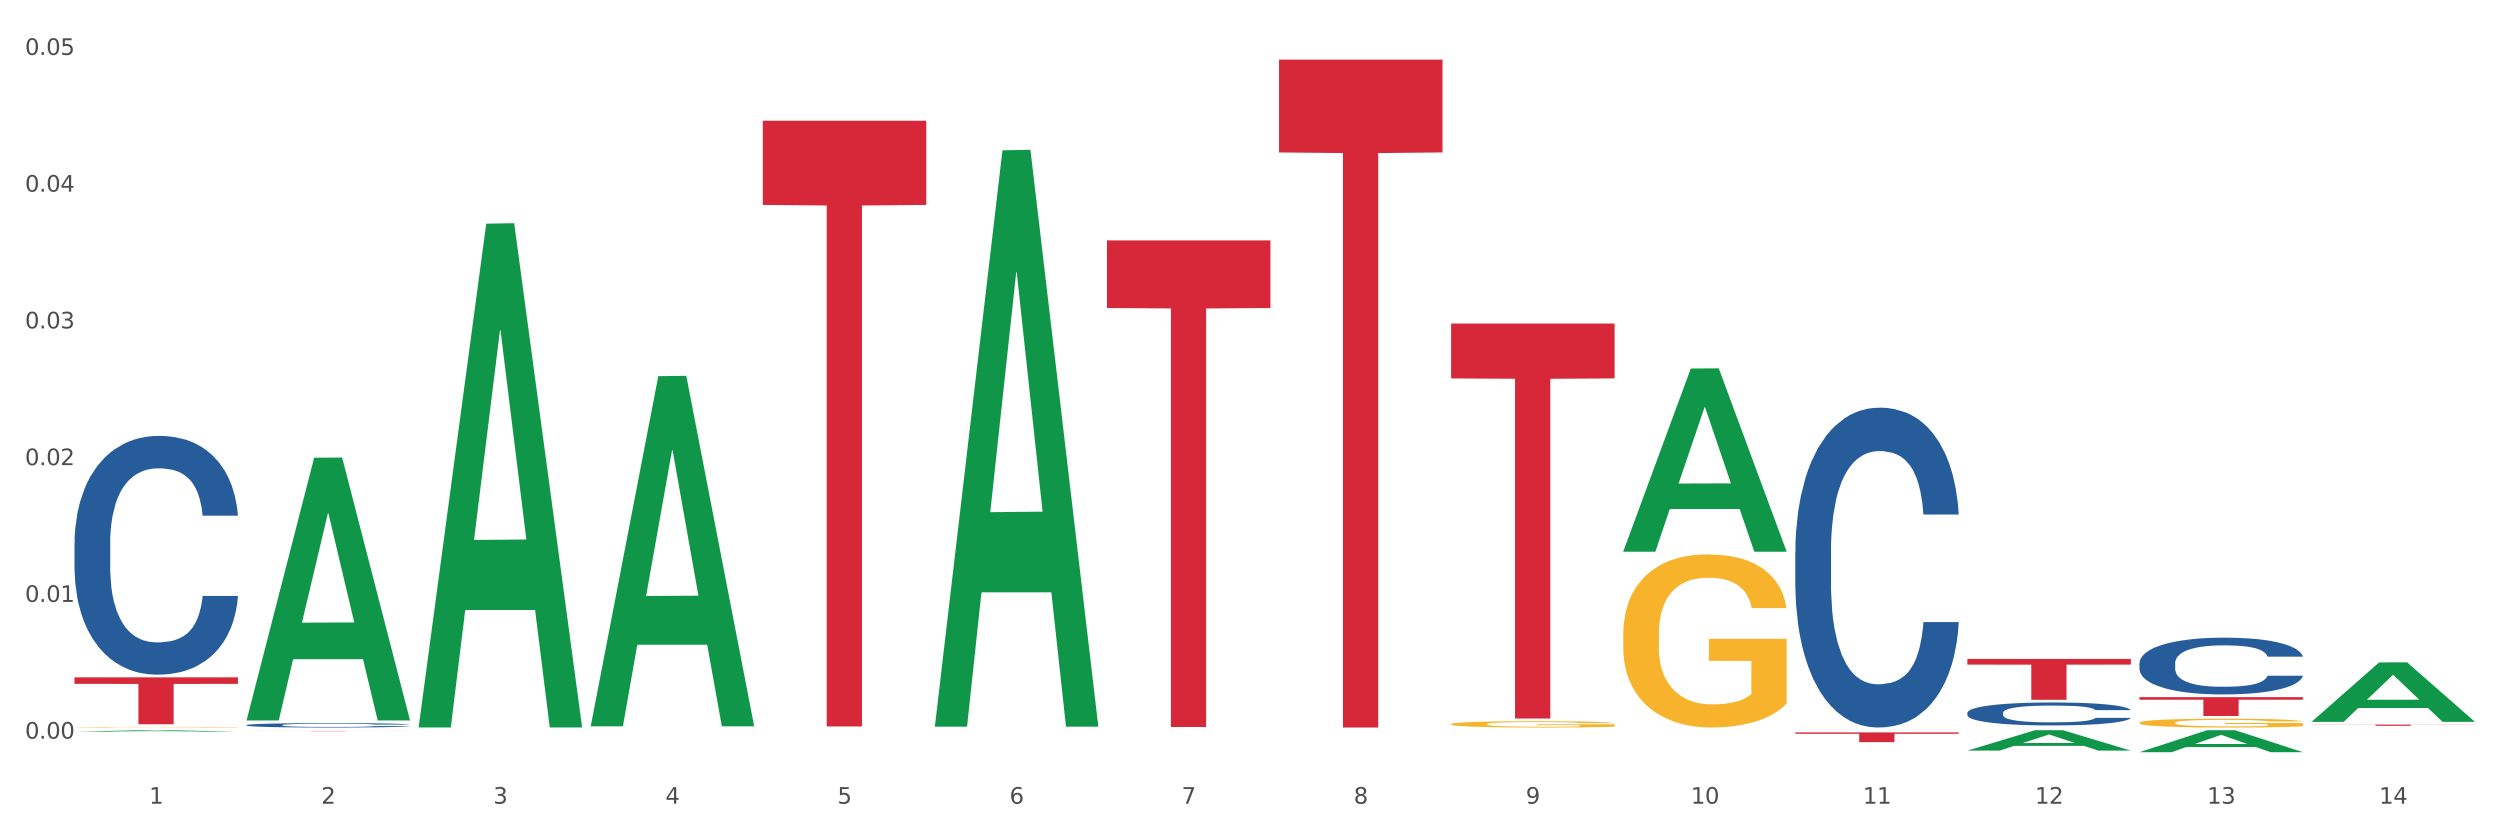 <?xml version="1.0" encoding="utf-8" standalone="no"?>
<!DOCTYPE svg PUBLIC "-//W3C//DTD SVG 1.1//EN"
  "http://www.w3.org/Graphics/SVG/1.1/DTD/svg11.dtd">
<svg xmlns:xlink="http://www.w3.org/1999/xlink" width="1080pt" height="360pt" viewBox="0 0 1080 360" xmlns="http://www.w3.org/2000/svg" version="1.1">
 <rect x="0" y="0" width="1080" height="360" fill="#333333" stroke="none"/>
 <defs>
  <style type="text/css">*{stroke-linejoin: round; stroke-linecap: butt}</style>
 </defs>
 <g id="figure_1">
  <g id="patch_1">
   <path d="M 0 360 
L 1080 360 
L 1080 0 
L 0 0 
z
" style="fill: #ffffff; stroke: #ffffff; stroke-linejoin: miter"/>
  </g>
  <g id="axes_1">
   <g id="matplotlib.axis_1">
    <g id="xtick_1">
     <g id="text_1">
      <!-- 1 -->
      <g style="fill: #4d4d4d" transform="translate(64.432 347.204) scale(0.096 -0.096)">
       <defs>
        <path id="DejaVuSans-31" d="M 794 531 
L 1825 531 
L 1825 4091 
L 703 3866 
L 703 4441 
L 1819 4666 
L 2450 4666 
L 2450 531 
L 3481 531 
L 3481 0 
L 794 0 
L 794 531 
z
" transform="scale(0.016)"/>
       </defs>
       <use xlink:href="#DejaVuSans-31"/>
      </g>
     </g>
    </g>
    <g id="xtick_2">
     <g id="text_2">
      <!-- 2 -->
      <g style="fill: #4d4d4d" transform="translate(138.771 347.204) scale(0.096 -0.096)">
       <defs>
        <path id="DejaVuSans-32" d="M 1228 531 
L 3431 531 
L 3431 0 
L 469 0 
L 469 531 
Q 828 903 1448 1529 
Q 2069 2156 2228 2338 
Q 2531 2678 2651 2914 
Q 2772 3150 2772 3378 
Q 2772 3750 2511 3984 
Q 2250 4219 1831 4219 
Q 1534 4219 1204 4116 
Q 875 4013 500 3803 
L 500 4441 
Q 881 4594 1212 4672 
Q 1544 4750 1819 4750 
Q 2544 4750 2975 4387 
Q 3406 4025 3406 3419 
Q 3406 3131 3298 2873 
Q 3191 2616 2906 2266 
Q 2828 2175 2409 1742 
Q 1991 1309 1228 531 
z
" transform="scale(0.016)"/>
       </defs>
       <use xlink:href="#DejaVuSans-32"/>
      </g>
     </g>
    </g>
    <g id="xtick_3">
     <g id="text_3">
      <!-- 3 -->
      <g style="fill: #4d4d4d" transform="translate(213.109 347.204) scale(0.096 -0.096)">
       <defs>
        <path id="DejaVuSans-33" d="M 2597 2516 
Q 3050 2419 3304 2112 
Q 3559 1806 3559 1356 
Q 3559 666 3084 287 
Q 2609 -91 1734 -91 
Q 1441 -91 1130 -33 
Q 819 25 488 141 
L 488 750 
Q 750 597 1062 519 
Q 1375 441 1716 441 
Q 2309 441 2620 675 
Q 2931 909 2931 1356 
Q 2931 1769 2642 2001 
Q 2353 2234 1838 2234 
L 1294 2234 
L 1294 2753 
L 1863 2753 
Q 2328 2753 2575 2939 
Q 2822 3125 2822 3475 
Q 2822 3834 2567 4026 
Q 2313 4219 1838 4219 
Q 1578 4219 1281 4162 
Q 984 4106 628 3988 
L 628 4550 
Q 988 4650 1302 4700 
Q 1616 4750 1894 4750 
Q 2613 4750 3031 4423 
Q 3450 4097 3450 3541 
Q 3450 3153 3228 2886 
Q 3006 2619 2597 2516 
z
" transform="scale(0.016)"/>
       </defs>
       <use xlink:href="#DejaVuSans-33"/>
      </g>
     </g>
    </g>
    <g id="xtick_4">
     <g id="text_4">
      <!-- 4 -->
      <g style="fill: #4d4d4d" transform="translate(287.448 347.204) scale(0.096 -0.096)">
       <defs>
        <path id="DejaVuSans-34" d="M 2419 4116 
L 825 1625 
L 2419 1625 
L 2419 4116 
z
M 2253 4666 
L 3047 4666 
L 3047 1625 
L 3713 1625 
L 3713 1100 
L 3047 1100 
L 3047 0 
L 2419 0 
L 2419 1100 
L 313 1100 
L 313 1709 
L 2253 4666 
z
" transform="scale(0.016)"/>
       </defs>
       <use xlink:href="#DejaVuSans-34"/>
      </g>
     </g>
    </g>
    <g id="xtick_5">
     <g id="text_5">
      <!-- 5 -->
      <g style="fill: #4d4d4d" transform="translate(361.787 347.204) scale(0.096 -0.096)">
       <defs>
        <path id="DejaVuSans-35" d="M 691 4666 
L 3169 4666 
L 3169 4134 
L 1269 4134 
L 1269 2991 
Q 1406 3038 1543 3061 
Q 1681 3084 1819 3084 
Q 2600 3084 3056 2656 
Q 3513 2228 3513 1497 
Q 3513 744 3044 326 
Q 2575 -91 1722 -91 
Q 1428 -91 1123 -41 
Q 819 9 494 109 
L 494 744 
Q 775 591 1075 516 
Q 1375 441 1709 441 
Q 2250 441 2565 725 
Q 2881 1009 2881 1497 
Q 2881 1984 2565 2268 
Q 2250 2553 1709 2553 
Q 1456 2553 1204 2497 
Q 953 2441 691 2322 
L 691 4666 
z
" transform="scale(0.016)"/>
       </defs>
       <use xlink:href="#DejaVuSans-35"/>
      </g>
     </g>
    </g>
    <g id="xtick_6">
     <g id="text_6">
      <!-- 6 -->
      <g style="fill: #4d4d4d" transform="translate(436.125 347.204) scale(0.096 -0.096)">
       <defs>
        <path id="DejaVuSans-36" d="M 2113 2584 
Q 1688 2584 1439 2293 
Q 1191 2003 1191 1497 
Q 1191 994 1439 701 
Q 1688 409 2113 409 
Q 2538 409 2786 701 
Q 3034 994 3034 1497 
Q 3034 2003 2786 2293 
Q 2538 2584 2113 2584 
z
M 3366 4563 
L 3366 3988 
Q 3128 4100 2886 4159 
Q 2644 4219 2406 4219 
Q 1781 4219 1451 3797 
Q 1122 3375 1075 2522 
Q 1259 2794 1537 2939 
Q 1816 3084 2150 3084 
Q 2853 3084 3261 2657 
Q 3669 2231 3669 1497 
Q 3669 778 3244 343 
Q 2819 -91 2113 -91 
Q 1303 -91 875 529 
Q 447 1150 447 2328 
Q 447 3434 972 4092 
Q 1497 4750 2381 4750 
Q 2619 4750 2861 4703 
Q 3103 4656 3366 4563 
z
" transform="scale(0.016)"/>
       </defs>
       <use xlink:href="#DejaVuSans-36"/>
      </g>
     </g>
    </g>
    <g id="xtick_7">
     <g id="text_7">
      <!-- 7 -->
      <g style="fill: #4d4d4d" transform="translate(510.464 347.204) scale(0.096 -0.096)">
       <defs>
        <path id="DejaVuSans-37" d="M 525 4666 
L 3525 4666 
L 3525 4397 
L 1831 0 
L 1172 0 
L 2766 4134 
L 525 4134 
L 525 4666 
z
" transform="scale(0.016)"/>
       </defs>
       <use xlink:href="#DejaVuSans-37"/>
      </g>
     </g>
    </g>
    <g id="xtick_8">
     <g id="text_8">
      <!-- 8 -->
      <g style="fill: #4d4d4d" transform="translate(584.803 347.204) scale(0.096 -0.096)">
       <defs>
        <path id="DejaVuSans-38" d="M 2034 2216 
Q 1584 2216 1326 1975 
Q 1069 1734 1069 1313 
Q 1069 891 1326 650 
Q 1584 409 2034 409 
Q 2484 409 2743 651 
Q 3003 894 3003 1313 
Q 3003 1734 2745 1975 
Q 2488 2216 2034 2216 
z
M 1403 2484 
Q 997 2584 770 2862 
Q 544 3141 544 3541 
Q 544 4100 942 4425 
Q 1341 4750 2034 4750 
Q 2731 4750 3128 4425 
Q 3525 4100 3525 3541 
Q 3525 3141 3298 2862 
Q 3072 2584 2669 2484 
Q 3125 2378 3379 2068 
Q 3634 1759 3634 1313 
Q 3634 634 3220 271 
Q 2806 -91 2034 -91 
Q 1263 -91 848 271 
Q 434 634 434 1313 
Q 434 1759 690 2068 
Q 947 2378 1403 2484 
z
M 1172 3481 
Q 1172 3119 1398 2916 
Q 1625 2713 2034 2713 
Q 2441 2713 2670 2916 
Q 2900 3119 2900 3481 
Q 2900 3844 2670 4047 
Q 2441 4250 2034 4250 
Q 1625 4250 1398 4047 
Q 1172 3844 1172 3481 
z
" transform="scale(0.016)"/>
       </defs>
       <use xlink:href="#DejaVuSans-38"/>
      </g>
     </g>
    </g>
    <g id="xtick_9">
     <g id="text_9">
      <!-- 9 -->
      <g style="fill: #4d4d4d" transform="translate(659.142 347.204) scale(0.096 -0.096)">
       <defs>
        <path id="DejaVuSans-39" d="M 703 97 
L 703 672 
Q 941 559 1184 500 
Q 1428 441 1663 441 
Q 2288 441 2617 861 
Q 2947 1281 2994 2138 
Q 2813 1869 2534 1725 
Q 2256 1581 1919 1581 
Q 1219 1581 811 2004 
Q 403 2428 403 3163 
Q 403 3881 828 4315 
Q 1253 4750 1959 4750 
Q 2769 4750 3195 4129 
Q 3622 3509 3622 2328 
Q 3622 1225 3098 567 
Q 2575 -91 1691 -91 
Q 1453 -91 1209 -44 
Q 966 3 703 97 
z
M 1959 2075 
Q 2384 2075 2632 2365 
Q 2881 2656 2881 3163 
Q 2881 3666 2632 3958 
Q 2384 4250 1959 4250 
Q 1534 4250 1286 3958 
Q 1038 3666 1038 3163 
Q 1038 2656 1286 2365 
Q 1534 2075 1959 2075 
z
" transform="scale(0.016)"/>
       </defs>
       <use xlink:href="#DejaVuSans-39"/>
      </g>
     </g>
    </g>
    <g id="xtick_10">
     <g id="text_10">
      <!-- 10 -->
      <g style="fill: #4d4d4d" transform="translate(730.426 347.204) scale(0.096 -0.096)">
       <defs>
        <path id="DejaVuSans-30" d="M 2034 4250 
Q 1547 4250 1301 3770 
Q 1056 3291 1056 2328 
Q 1056 1369 1301 889 
Q 1547 409 2034 409 
Q 2525 409 2770 889 
Q 3016 1369 3016 2328 
Q 3016 3291 2770 3770 
Q 2525 4250 2034 4250 
z
M 2034 4750 
Q 2819 4750 3233 4129 
Q 3647 3509 3647 2328 
Q 3647 1150 3233 529 
Q 2819 -91 2034 -91 
Q 1250 -91 836 529 
Q 422 1150 422 2328 
Q 422 3509 836 4129 
Q 1250 4750 2034 4750 
z
" transform="scale(0.016)"/>
       </defs>
       <use xlink:href="#DejaVuSans-31"/>
       <use xlink:href="#DejaVuSans-30" transform="translate(63.623 0)"/>
      </g>
     </g>
    </g>
    <g id="xtick_11">
     <g id="text_11">
      <!-- 11 -->
      <g style="fill: #4d4d4d" transform="translate(804.765 347.204) scale(0.096 -0.096)">
       <use xlink:href="#DejaVuSans-31"/>
       <use xlink:href="#DejaVuSans-31" transform="translate(63.623 0)"/>
      </g>
     </g>
    </g>
    <g id="xtick_12">
     <g id="text_12">
      <!-- 12 -->
      <g style="fill: #4d4d4d" transform="translate(879.104 347.204) scale(0.096 -0.096)">
       <use xlink:href="#DejaVuSans-31"/>
       <use xlink:href="#DejaVuSans-32" transform="translate(63.623 0)"/>
      </g>
     </g>
    </g>
    <g id="xtick_13">
     <g id="text_13">
      <!-- 13 -->
      <g style="fill: #4d4d4d" transform="translate(953.442 347.204) scale(0.096 -0.096)">
       <use xlink:href="#DejaVuSans-31"/>
       <use xlink:href="#DejaVuSans-33" transform="translate(63.623 0)"/>
      </g>
     </g>
    </g>
    <g id="xtick_14">
     <g id="text_14">
      <!-- 14 -->
      <g style="fill: #4d4d4d" transform="translate(1027.781 347.204) scale(0.096 -0.096)">
       <use xlink:href="#DejaVuSans-31"/>
       <use xlink:href="#DejaVuSans-34" transform="translate(63.623 0)"/>
      </g>
     </g>
    </g>
    <g id="xtick_15"/>
    <g id="xtick_16"/>
    <g id="xtick_17"/>
    <g id="xtick_18"/>
    <g id="xtick_19"/>
    <g id="xtick_20"/>
    <g id="xtick_21"/>
    <g id="xtick_22"/>
    <g id="xtick_23"/>
    <g id="xtick_24"/>
    <g id="xtick_25"/>
    <g id="xtick_26"/>
    <g id="xtick_27"/>
   </g>
   <g id="matplotlib.axis_2">
    <g id="ytick_1">
     <g id="text_15">
      <!-- 0.00 -->
      <g style="fill: #4d4d4d" transform="translate(10.8 319.097) scale(0.096 -0.096)">
       <defs>
        <path id="DejaVuSans-2e" d="M 684 794 
L 1344 794 
L 1344 0 
L 684 0 
L 684 794 
z
" transform="scale(0.016)"/>
       </defs>
       <use xlink:href="#DejaVuSans-30"/>
       <use xlink:href="#DejaVuSans-2e" transform="translate(63.623 0)"/>
       <use xlink:href="#DejaVuSans-30" transform="translate(95.41 0)"/>
       <use xlink:href="#DejaVuSans-30" transform="translate(159.033 0)"/>
      </g>
     </g>
    </g>
    <g id="ytick_2">
     <g id="text_16">
      <!-- 0.01 -->
      <g style="fill: #4d4d4d" transform="translate(10.8 260.024) scale(0.096 -0.096)">
       <use xlink:href="#DejaVuSans-30"/>
       <use xlink:href="#DejaVuSans-2e" transform="translate(63.623 0)"/>
       <use xlink:href="#DejaVuSans-30" transform="translate(95.41 0)"/>
       <use xlink:href="#DejaVuSans-31" transform="translate(159.033 0)"/>
      </g>
     </g>
    </g>
    <g id="ytick_3">
     <g id="text_17">
      <!-- 0.02 -->
      <g style="fill: #4d4d4d" transform="translate(10.8 200.951) scale(0.096 -0.096)">
       <use xlink:href="#DejaVuSans-30"/>
       <use xlink:href="#DejaVuSans-2e" transform="translate(63.623 0)"/>
       <use xlink:href="#DejaVuSans-30" transform="translate(95.41 0)"/>
       <use xlink:href="#DejaVuSans-32" transform="translate(159.033 0)"/>
      </g>
     </g>
    </g>
    <g id="ytick_4">
     <g id="text_18">
      <!-- 0.03 -->
      <g style="fill: #4d4d4d" transform="translate(10.8 141.878) scale(0.096 -0.096)">
       <use xlink:href="#DejaVuSans-30"/>
       <use xlink:href="#DejaVuSans-2e" transform="translate(63.623 0)"/>
       <use xlink:href="#DejaVuSans-30" transform="translate(95.41 0)"/>
       <use xlink:href="#DejaVuSans-33" transform="translate(159.033 0)"/>
      </g>
     </g>
    </g>
    <g id="ytick_5">
     <g id="text_19">
      <!-- 0.04 -->
      <g style="fill: #4d4d4d" transform="translate(10.8 82.805) scale(0.096 -0.096)">
       <use xlink:href="#DejaVuSans-30"/>
       <use xlink:href="#DejaVuSans-2e" transform="translate(63.623 0)"/>
       <use xlink:href="#DejaVuSans-30" transform="translate(95.41 0)"/>
       <use xlink:href="#DejaVuSans-34" transform="translate(159.033 0)"/>
      </g>
     </g>
    </g>
    <g id="ytick_6">
     <g id="text_20">
      <!-- 0.05 -->
      <g style="fill: #4d4d4d" transform="translate(10.8 23.732) scale(0.096 -0.096)">
       <use xlink:href="#DejaVuSans-30"/>
       <use xlink:href="#DejaVuSans-2e" transform="translate(63.623 0)"/>
       <use xlink:href="#DejaVuSans-30" transform="translate(95.41 0)"/>
       <use xlink:href="#DejaVuSans-35" transform="translate(159.033 0)"/>
      </g>
     </g>
    </g>
    <g id="ytick_7"/>
    <g id="ytick_8"/>
    <g id="ytick_9"/>
    <g id="ytick_10"/>
    <g id="ytick_11"/>
   </g>
   <g id="PolyCollection_1">
    <path d="M 32.175 316.092 
L 32.248 316.091 
L 61.37 315.45 
L 73.456 315.449 
L 102.797 316.093 
L 88.818 316.093 
L 82.484 315.943 
L 52.415 315.943 
L 52.197 315.946 
L 46.081 316.093 
L 32.175 316.093 
L 32.175 316.092 
L 56.201 315.854 
L 78.698 315.853 
L 67.559 315.587 
L 67.413 315.585 
L 67.267 315.587 
L 56.128 315.853 
L 56.201 315.854 
L 32.175 316.092 
z
" clip-path="url(#p203006607f)" style="fill: #109648"/>
    <path d="M 924.24 312.242 
L 924.323 312.239 
L 924.323 312.113 
L 924.49 312.006 
L 925.323 311.745 
L 926.574 311.529 
L 927.491 311.414 
L 928.408 311.32 
L 929.492 311.227 
L 930.826 311.129 
L 933.244 310.987 
L 934.745 310.914 
L 936.58 310.837 
L 939.915 310.726 
L 942.333 310.663 
L 944.834 310.611 
L 948.92 310.548 
L 951.588 310.521 
L 954.423 310.5 
L 957.841 310.486 
L 960.426 310.482 
L 966.096 310.493 
L 970.932 310.524 
L 973.266 310.548 
L 976.268 310.59 
L 977.852 310.618 
L 980.437 310.674 
L 983.105 310.747 
L 984.939 310.809 
L 987.691 310.927 
L 989.775 311.046 
L 991.693 311.192 
L 992.693 311.293 
L 993.444 311.387 
L 994.111 311.494 
L 994.778 311.665 
L 979.77 311.665 
L 979.186 311.543 
L 978.269 311.428 
L 976.935 311.317 
L 975.768 311.247 
L 973.766 311.16 
L 971.932 311.105 
L 970.014 311.063 
L 967.68 311.028 
L 965.845 311.011 
L 963.261 310.997 
L 958.175 311.001 
L 954.756 311.028 
L 952.422 311.063 
L 950.921 311.094 
L 949.587 311.129 
L 948.086 311.178 
L 946.335 311.251 
L 945.084 311.317 
L 943.834 311.4 
L 942.833 311.484 
L 941.916 311.581 
L 941.165 311.686 
L 940.582 311.793 
L 940.081 311.926 
L 939.665 312.145 
L 939.665 312.621 
L 939.831 312.729 
L 940.248 312.872 
L 940.749 312.979 
L 941.582 313.108 
L 942.333 313.195 
L 943.75 313.32 
L 945.334 313.425 
L 946.585 313.491 
L 947.836 313.546 
L 950.004 313.623 
L 952.422 313.685 
L 954.506 313.724 
L 957.341 313.758 
L 959.259 313.772 
L 960.926 313.779 
L 965.012 313.779 
L 967.93 313.769 
L 971.182 313.745 
L 973.683 313.713 
L 975.768 313.675 
L 978.102 313.612 
L 979.603 313.553 
L 979.603 312.826 
L 961.26 312.823 
L 961.26 312.339 
L 994.861 312.339 
L 994.861 313.758 
L 993.444 313.831 
L 991.86 313.898 
L 990.192 313.957 
L 987.691 314.03 
L 984.689 314.099 
L 982.021 314.148 
L 979.186 314.19 
L 975.851 314.228 
L 971.515 314.263 
L 968.847 314.277 
L 965.512 314.287 
L 961.593 314.291 
L 958.175 314.284 
L 954.84 314.266 
L 951.338 314.235 
L 947.919 314.19 
L 945.334 314.144 
L 942.75 314.089 
L 939.998 314.016 
L 937.83 313.946 
L 936.163 313.884 
L 934.328 313.804 
L 932.327 313.699 
L 930.826 313.605 
L 929.492 313.508 
L 928.075 313.383 
L 927.074 313.275 
L 926.074 313.139 
L 925.49 313.039 
L 924.823 312.882 
L 924.323 312.663 
L 924.24 312.242 
z
" clip-path="url(#p203006607f)" style="fill: #f7b32b"/>
    <path d="M 701.223 274.063 
L 701.307 273.994 
L 701.307 271.536 
L 701.474 269.418 
L 702.307 264.296 
L 703.558 260.062 
L 704.475 257.808 
L 705.392 255.964 
L 706.476 254.12 
L 707.81 252.207 
L 710.228 249.407 
L 711.729 247.973 
L 713.563 246.47 
L 716.899 244.285 
L 719.317 243.055 
L 721.818 242.031 
L 725.903 240.801 
L 728.572 240.255 
L 731.406 239.845 
L 734.825 239.572 
L 737.41 239.504 
L 743.08 239.709 
L 747.915 240.323 
L 750.25 240.801 
L 753.252 241.621 
L 754.836 242.167 
L 757.421 243.26 
L 760.089 244.694 
L 761.923 245.924 
L 764.675 248.246 
L 766.759 250.568 
L 768.677 253.437 
L 769.677 255.417 
L 770.428 257.261 
L 771.095 259.379 
L 771.762 262.725 
L 756.754 262.725 
L 756.17 260.335 
L 755.253 258.081 
L 753.919 255.895 
L 752.751 254.529 
L 750.75 252.822 
L 748.916 251.729 
L 746.998 250.91 
L 744.664 250.227 
L 742.829 249.885 
L 740.245 249.612 
L 735.159 249.68 
L 731.74 250.227 
L 729.405 250.91 
L 727.905 251.524 
L 726.571 252.207 
L 725.07 253.163 
L 723.319 254.598 
L 722.068 255.895 
L 720.817 257.534 
L 719.817 259.174 
L 718.9 261.086 
L 718.149 263.135 
L 717.566 265.252 
L 717.065 267.848 
L 716.648 272.15 
L 716.648 281.507 
L 716.815 283.625 
L 717.232 286.425 
L 717.732 288.542 
L 718.566 291.069 
L 719.317 292.777 
L 720.734 295.235 
L 722.318 297.284 
L 723.569 298.582 
L 724.82 299.675 
L 726.987 301.177 
L 729.405 302.407 
L 731.49 303.158 
L 734.325 303.841 
L 736.242 304.114 
L 737.91 304.251 
L 741.996 304.251 
L 744.914 304.046 
L 748.166 303.568 
L 750.667 302.953 
L 752.751 302.202 
L 755.086 300.972 
L 756.587 299.811 
L 756.587 285.537 
L 738.244 285.469 
L 738.244 275.975 
L 771.845 275.975 
L 771.845 303.841 
L 770.428 305.275 
L 768.844 306.573 
L 767.176 307.734 
L 764.675 309.168 
L 761.673 310.534 
L 759.005 311.49 
L 756.17 312.31 
L 752.835 313.061 
L 748.499 313.744 
L 745.831 314.017 
L 742.496 314.222 
L 738.577 314.291 
L 735.159 314.154 
L 731.823 313.812 
L 728.321 313.198 
L 724.903 312.31 
L 722.318 311.422 
L 719.733 310.329 
L 716.982 308.895 
L 714.814 307.529 
L 713.147 306.3 
L 711.312 304.729 
L 709.311 302.68 
L 707.81 300.836 
L 706.476 298.923 
L 705.059 296.465 
L 704.058 294.347 
L 703.058 291.684 
L 702.474 289.703 
L 701.807 286.63 
L 701.307 282.327 
L 701.223 274.063 
z
" clip-path="url(#p203006607f)" style="fill: #f7b32b"/>
    <path d="M 626.885 312.819 
L 626.968 312.816 
L 626.968 312.726 
L 627.135 312.649 
L 627.969 312.461 
L 629.219 312.306 
L 630.136 312.224 
L 631.054 312.156 
L 632.138 312.089 
L 633.472 312.019 
L 635.89 311.917 
L 637.39 311.864 
L 639.225 311.809 
L 642.56 311.729 
L 644.978 311.684 
L 647.479 311.647 
L 651.565 311.602 
L 654.233 311.582 
L 657.068 311.567 
L 660.486 311.557 
L 663.071 311.554 
L 668.741 311.562 
L 673.577 311.584 
L 675.911 311.602 
L 678.913 311.632 
L 680.497 311.652 
L 683.082 311.692 
L 685.75 311.744 
L 687.584 311.789 
L 690.336 311.874 
L 692.42 311.959 
L 694.338 312.064 
L 695.339 312.136 
L 696.089 312.204 
L 696.756 312.281 
L 697.423 312.404 
L 682.415 312.404 
L 681.831 312.316 
L 680.914 312.234 
L 679.58 312.154 
L 678.413 312.104 
L 676.412 312.041 
L 674.577 312.001 
L 672.66 311.971 
L 670.325 311.947 
L 668.491 311.934 
L 665.906 311.924 
L 660.82 311.927 
L 657.401 311.947 
L 655.067 311.971 
L 653.566 311.994 
L 652.232 312.019 
L 650.731 312.054 
L 648.98 312.106 
L 647.729 312.154 
L 646.479 312.214 
L 645.478 312.274 
L 644.561 312.344 
L 643.811 312.419 
L 643.227 312.496 
L 642.727 312.591 
L 642.31 312.749 
L 642.31 313.091 
L 642.476 313.169 
L 642.893 313.271 
L 643.394 313.348 
L 644.227 313.441 
L 644.978 313.503 
L 646.395 313.593 
L 647.979 313.668 
L 649.23 313.716 
L 650.481 313.756 
L 652.649 313.811 
L 655.067 313.856 
L 657.151 313.883 
L 659.986 313.908 
L 661.904 313.918 
L 663.571 313.923 
L 667.657 313.923 
L 670.575 313.916 
L 673.827 313.898 
L 676.328 313.876 
L 678.413 313.848 
L 680.747 313.803 
L 682.248 313.761 
L 682.248 313.238 
L 663.905 313.236 
L 663.905 312.889 
L 697.506 312.889 
L 697.506 313.908 
L 696.089 313.961 
L 694.505 314.008 
L 692.837 314.051 
L 690.336 314.103 
L 687.334 314.153 
L 684.666 314.188 
L 681.831 314.218 
L 678.496 314.246 
L 674.16 314.271 
L 671.492 314.281 
L 668.157 314.288 
L 664.238 314.291 
L 660.82 314.286 
L 657.485 314.273 
L 653.983 314.251 
L 650.564 314.218 
L 647.979 314.186 
L 645.395 314.146 
L 642.643 314.093 
L 640.475 314.043 
L 638.808 313.998 
L 636.974 313.941 
L 634.972 313.866 
L 633.472 313.798 
L 632.138 313.728 
L 630.72 313.638 
L 629.72 313.561 
L 628.719 313.463 
L 628.135 313.391 
L 627.468 313.278 
L 626.968 313.121 
L 626.885 312.819 
z
" clip-path="url(#p203006607f)" style="fill: #f7b32b"/>
    <path d="M 32.175 314.157 
L 32.258 314.157 
L 32.258 314.149 
L 32.425 314.142 
L 33.259 314.125 
L 34.51 314.111 
L 35.427 314.104 
L 36.344 314.098 
L 37.428 314.092 
L 38.762 314.085 
L 41.18 314.076 
L 42.681 314.071 
L 44.515 314.066 
L 47.85 314.059 
L 50.268 314.055 
L 52.77 314.052 
L 56.855 314.047 
L 59.523 314.046 
L 62.358 314.044 
L 65.777 314.043 
L 68.361 314.043 
L 74.031 314.044 
L 78.867 314.046 
L 81.202 314.047 
L 84.203 314.05 
L 85.788 314.052 
L 88.372 314.056 
L 91.04 314.06 
L 92.875 314.064 
L 95.626 314.072 
L 97.711 314.08 
L 99.628 314.089 
L 100.629 314.096 
L 101.379 314.102 
L 102.046 314.109 
L 102.713 314.12 
L 87.705 314.12 
L 87.122 314.112 
L 86.204 314.105 
L 84.87 314.097 
L 83.703 314.093 
L 81.702 314.087 
L 79.868 314.084 
L 77.95 314.081 
L 75.615 314.079 
L 73.781 314.078 
L 71.196 314.077 
L 66.11 314.077 
L 62.692 314.079 
L 60.357 314.081 
L 58.856 314.083 
L 57.522 314.085 
L 56.021 314.088 
L 54.27 314.093 
L 53.02 314.097 
L 51.769 314.103 
L 50.768 314.108 
L 49.851 314.115 
L 49.101 314.121 
L 48.517 314.128 
L 48.017 314.137 
L 47.6 314.151 
L 47.6 314.182 
L 47.767 314.189 
L 48.184 314.198 
L 48.684 314.205 
L 49.518 314.214 
L 50.268 314.219 
L 51.686 314.228 
L 53.27 314.234 
L 54.52 314.239 
L 55.771 314.242 
L 57.939 314.247 
L 60.357 314.251 
L 62.441 314.254 
L 65.276 314.256 
L 67.194 314.257 
L 68.862 314.257 
L 72.947 314.257 
L 75.865 314.257 
L 79.117 314.255 
L 81.619 314.253 
L 83.703 314.251 
L 86.038 314.247 
L 87.538 314.243 
L 87.538 314.195 
L 69.195 314.195 
L 69.195 314.164 
L 102.797 314.164 
L 102.797 314.256 
L 101.379 314.261 
L 99.795 314.265 
L 98.128 314.269 
L 95.626 314.274 
L 92.625 314.278 
L 89.956 314.281 
L 87.122 314.284 
L 83.786 314.286 
L 79.451 314.289 
L 76.783 314.29 
L 73.447 314.29 
L 69.529 314.291 
L 66.11 314.29 
L 62.775 314.289 
L 59.273 314.287 
L 55.855 314.284 
L 53.27 314.281 
L 50.685 314.277 
L 47.934 314.273 
L 45.766 314.268 
L 44.098 314.264 
L 42.264 314.259 
L 40.263 314.252 
L 38.762 314.246 
L 37.428 314.24 
L 36.01 314.232 
L 35.01 314.225 
L 34.009 314.216 
L 33.426 314.209 
L 32.759 314.199 
L 32.258 314.185 
L 32.175 314.157 
z
" clip-path="url(#p203006607f)" style="fill: #f7b32b"/>
    <path d="M 924.24 286.49 
L 924.323 286.467 
L 924.323 285.84 
L 924.573 284.989 
L 925.492 283.421 
L 926.66 282.233 
L 928.664 280.844 
L 929.749 280.262 
L 931.168 279.612 
L 934.09 278.56 
L 937.429 277.663 
L 939.766 277.171 
L 941.519 276.857 
L 945.443 276.297 
L 947.697 276.051 
L 950.034 275.849 
L 952.037 275.715 
L 955.377 275.558 
L 958.048 275.491 
L 961.136 275.468 
L 963.724 275.491 
L 967.147 275.58 
L 972.155 275.849 
L 974.075 276.006 
L 976.663 276.275 
L 979.335 276.633 
L 981.505 276.991 
L 984.009 277.507 
L 986.597 278.179 
L 989.101 279.03 
L 990.854 279.814 
L 992.273 280.643 
L 993.526 281.651 
L 994.444 282.749 
L 994.861 283.667 
L 979.585 283.667 
L 979.168 282.838 
L 978.333 281.942 
L 977.498 281.337 
L 976.58 280.844 
L 975.161 280.284 
L 973.908 279.926 
L 971.822 279.5 
L 969.902 279.232 
L 968.316 279.075 
L 966.396 278.94 
L 962.305 278.806 
L 959.383 278.806 
L 957.547 278.851 
L 955.293 278.963 
L 953.373 279.12 
L 951.119 279.388 
L 949.366 279.68 
L 947.613 280.06 
L 946.611 280.329 
L 945.109 280.822 
L 944.107 281.225 
L 942.771 281.92 
L 942.02 282.413 
L 940.685 283.689 
L 940.1 284.63 
L 939.85 285.28 
L 939.683 285.997 
L 939.683 289.491 
L 940.184 291.059 
L 940.601 291.731 
L 941.269 292.493 
L 942.521 293.479 
L 944.358 294.442 
L 946.278 295.136 
L 947.864 295.562 
L 949.366 295.876 
L 950.869 296.122 
L 952.705 296.346 
L 954.208 296.481 
L 956.462 296.615 
L 959.133 296.682 
L 961.22 296.682 
L 965.477 296.57 
L 967.397 296.458 
L 969.234 296.301 
L 971.237 296.055 
L 972.823 295.786 
L 973.742 295.584 
L 975.244 295.159 
L 976.413 294.711 
L 977.415 294.196 
L 978.082 293.748 
L 978.834 293.076 
L 979.418 292.314 
L 979.585 291.911 
L 994.861 291.911 
L 994.527 292.717 
L 993.943 293.501 
L 992.774 294.554 
L 991.856 295.159 
L 990.437 295.898 
L 988.934 296.525 
L 986.847 297.22 
L 984.927 297.735 
L 982.924 298.183 
L 980.754 298.586 
L 976.83 299.146 
L 975.411 299.303 
L 972.406 299.572 
L 970.069 299.729 
L 966.646 299.886 
L 963.14 299.975 
L 959.467 299.998 
L 956.211 299.953 
L 952.622 299.818 
L 950.368 299.684 
L 947.864 299.482 
L 944.942 299.169 
L 942.187 298.788 
L 939.599 298.34 
L 937.178 297.825 
L 934.925 297.242 
L 932.003 296.279 
L 929.832 295.338 
L 928.246 294.464 
L 927.161 293.725 
L 926.076 292.784 
L 925.492 292.135 
L 924.573 290.567 
L 924.24 289.111 
L 924.24 286.49 
z
" clip-path="url(#p203006607f)" style="fill: #255c99"/>
    <path d="M 849.901 307.925 
L 849.984 307.916 
L 849.984 307.662 
L 850.235 307.318 
L 851.153 306.684 
L 852.322 306.204 
L 854.325 305.642 
L 855.41 305.406 
L 856.829 305.144 
L 859.751 304.718 
L 863.09 304.355 
L 865.428 304.156 
L 867.181 304.029 
L 871.104 303.803 
L 873.358 303.703 
L 875.695 303.622 
L 877.699 303.567 
L 881.038 303.504 
L 883.709 303.477 
L 886.798 303.468 
L 889.386 303.477 
L 892.808 303.513 
L 897.817 303.622 
L 899.737 303.685 
L 902.325 303.794 
L 904.996 303.939 
L 907.166 304.084 
L 909.671 304.292 
L 912.258 304.564 
L 914.763 304.908 
L 916.516 305.225 
L 917.935 305.56 
L 919.187 305.968 
L 920.105 306.412 
L 920.523 306.783 
L 905.246 306.783 
L 904.829 306.448 
L 903.994 306.086 
L 903.159 305.841 
L 902.241 305.642 
L 900.822 305.415 
L 899.57 305.27 
L 897.483 305.098 
L 895.563 304.99 
L 893.977 304.926 
L 892.057 304.872 
L 887.966 304.817 
L 885.045 304.817 
L 883.208 304.836 
L 880.954 304.881 
L 879.034 304.944 
L 876.78 305.053 
L 875.027 305.171 
L 873.274 305.325 
L 872.273 305.433 
L 870.77 305.633 
L 869.768 305.796 
L 868.433 306.077 
L 867.681 306.276 
L 866.346 306.792 
L 865.761 307.173 
L 865.511 307.436 
L 865.344 307.725 
L 865.344 309.139 
L 865.845 309.773 
L 866.262 310.045 
L 866.93 310.353 
L 868.182 310.751 
L 870.019 311.141 
L 871.939 311.422 
L 873.525 311.594 
L 875.027 311.721 
L 876.53 311.82 
L 878.367 311.911 
L 879.869 311.965 
L 882.123 312.019 
L 884.794 312.047 
L 886.881 312.047 
L 891.139 312.001 
L 893.059 311.956 
L 894.895 311.893 
L 896.899 311.793 
L 898.485 311.684 
L 899.403 311.603 
L 900.905 311.431 
L 902.074 311.249 
L 903.076 311.041 
L 903.744 310.86 
L 904.495 310.588 
L 905.079 310.28 
L 905.246 310.117 
L 920.523 310.117 
L 920.189 310.443 
L 919.604 310.76 
L 918.436 311.186 
L 917.517 311.431 
L 916.098 311.73 
L 914.596 311.983 
L 912.509 312.264 
L 910.589 312.472 
L 908.585 312.654 
L 906.415 312.817 
L 902.491 313.043 
L 901.072 313.107 
L 898.067 313.215 
L 895.73 313.279 
L 892.307 313.342 
L 888.801 313.378 
L 885.128 313.387 
L 881.873 313.369 
L 878.283 313.315 
L 876.029 313.261 
L 873.525 313.179 
L 870.603 313.052 
L 867.848 312.898 
L 865.261 312.717 
L 862.84 312.509 
L 860.586 312.273 
L 857.664 311.884 
L 855.494 311.503 
L 853.908 311.15 
L 852.823 310.851 
L 851.737 310.47 
L 851.153 310.208 
L 850.235 309.574 
L 849.901 308.985 
L 849.901 307.925 
z
" clip-path="url(#p203006607f)" style="fill: #255c99"/>
    <path d="M 775.562 238.191 
L 775.646 238.064 
L 775.646 234.531 
L 775.896 229.735 
L 776.814 220.901 
L 777.983 214.212 
L 779.986 206.388 
L 781.072 203.106 
L 782.491 199.446 
L 785.412 193.515 
L 788.752 188.467 
L 791.089 185.69 
L 792.842 183.924 
L 796.765 180.769 
L 799.019 179.38 
L 801.357 178.245 
L 803.36 177.487 
L 806.699 176.604 
L 809.37 176.225 
L 812.459 176.099 
L 815.047 176.225 
L 818.469 176.73 
L 823.478 178.245 
L 825.398 179.128 
L 827.986 180.642 
L 830.657 182.662 
L 832.828 184.681 
L 835.332 187.583 
L 837.92 191.37 
L 840.424 196.165 
L 842.177 200.582 
L 843.596 205.252 
L 844.848 210.931 
L 845.766 217.115 
L 846.184 222.289 
L 830.908 222.289 
L 830.49 217.62 
L 829.655 212.572 
L 828.821 209.164 
L 827.902 206.388 
L 826.483 203.233 
L 825.231 201.213 
L 823.144 198.815 
L 821.224 197.301 
L 819.638 196.418 
L 817.718 195.66 
L 813.628 194.903 
L 810.706 194.903 
L 808.87 195.156 
L 806.616 195.787 
L 804.696 196.67 
L 802.442 198.184 
L 800.689 199.825 
L 798.936 201.971 
L 797.934 203.485 
L 796.431 206.261 
L 795.43 208.533 
L 794.094 212.445 
L 793.343 215.222 
L 792.007 222.415 
L 791.423 227.716 
L 791.172 231.376 
L 791.005 235.414 
L 791.005 255.102 
L 791.506 263.936 
L 791.924 267.722 
L 792.591 272.013 
L 793.844 277.566 
L 795.68 282.992 
L 797.6 286.905 
L 799.186 289.303 
L 800.689 291.069 
L 802.191 292.458 
L 804.028 293.72 
L 805.53 294.477 
L 807.784 295.234 
L 810.456 295.613 
L 812.543 295.613 
L 816.8 294.982 
L 818.72 294.351 
L 820.556 293.467 
L 822.56 292.079 
L 824.146 290.565 
L 825.064 289.429 
L 826.567 287.031 
L 827.735 284.507 
L 828.737 281.604 
L 829.405 279.08 
L 830.156 275.294 
L 830.741 271.003 
L 830.908 268.732 
L 846.184 268.732 
L 845.85 273.275 
L 845.266 277.692 
L 844.097 283.623 
L 843.179 287.031 
L 841.76 291.196 
L 840.257 294.729 
L 838.17 298.641 
L 836.25 301.544 
L 834.247 304.068 
L 832.076 306.34 
L 828.153 309.495 
L 826.734 310.378 
L 823.728 311.893 
L 821.391 312.776 
L 817.969 313.66 
L 814.463 314.164 
L 810.79 314.291 
L 807.534 314.038 
L 803.944 313.281 
L 801.69 312.524 
L 799.186 311.388 
L 796.264 309.621 
L 793.51 307.476 
L 790.922 304.952 
L 788.501 302.049 
L 786.247 298.768 
L 783.325 293.341 
L 781.155 288.04 
L 779.569 283.119 
L 778.484 278.954 
L 777.399 273.653 
L 776.814 269.994 
L 775.896 261.159 
L 775.562 252.956 
L 775.562 238.191 
z
" clip-path="url(#p203006607f)" style="fill: #255c99"/>
    <path d="M 106.514 313.245 
L 106.597 313.243 
L 106.597 313.195 
L 106.848 313.129 
L 107.766 313.008 
L 108.935 312.916 
L 110.938 312.808 
L 112.023 312.763 
L 113.442 312.713 
L 116.364 312.632 
L 119.703 312.562 
L 122.04 312.524 
L 123.794 312.5 
L 127.717 312.456 
L 129.971 312.437 
L 132.308 312.422 
L 134.312 312.411 
L 137.651 312.399 
L 140.322 312.394 
L 143.411 312.392 
L 145.998 312.394 
L 149.421 312.401 
L 154.43 312.422 
L 156.35 312.434 
L 158.937 312.455 
L 161.609 312.482 
L 163.779 312.51 
L 166.283 312.55 
L 168.871 312.602 
L 171.376 312.668 
L 173.129 312.729 
L 174.548 312.793 
L 175.8 312.871 
L 176.718 312.956 
L 177.135 313.027 
L 161.859 313.027 
L 161.442 312.963 
L 160.607 312.893 
L 159.772 312.846 
L 158.854 312.808 
L 157.435 312.765 
L 156.183 312.737 
L 154.096 312.704 
L 152.176 312.684 
L 150.59 312.671 
L 148.67 312.661 
L 144.579 312.651 
L 141.658 312.651 
L 139.821 312.654 
L 137.567 312.663 
L 135.647 312.675 
L 133.393 312.696 
L 131.64 312.718 
L 129.887 312.748 
L 128.886 312.768 
L 127.383 312.807 
L 126.381 312.838 
L 125.046 312.892 
L 124.294 312.93 
L 122.959 313.029 
L 122.374 313.101 
L 122.124 313.152 
L 121.957 313.207 
L 121.957 313.478 
L 122.458 313.599 
L 122.875 313.651 
L 123.543 313.71 
L 124.795 313.786 
L 126.632 313.861 
L 128.552 313.914 
L 130.138 313.947 
L 131.64 313.972 
L 133.143 313.991 
L 134.979 314.008 
L 136.482 314.018 
L 138.736 314.029 
L 141.407 314.034 
L 143.494 314.034 
L 147.751 314.025 
L 149.671 314.017 
L 151.508 314.005 
L 153.511 313.985 
L 155.097 313.965 
L 156.016 313.949 
L 157.518 313.916 
L 158.687 313.881 
L 159.689 313.842 
L 160.357 313.807 
L 161.108 313.755 
L 161.692 313.696 
L 161.859 313.665 
L 177.135 313.665 
L 176.802 313.727 
L 176.217 313.788 
L 175.049 313.869 
L 174.13 313.916 
L 172.711 313.973 
L 171.209 314.022 
L 169.122 314.076 
L 167.202 314.115 
L 165.198 314.15 
L 163.028 314.181 
L 159.104 314.225 
L 157.685 314.237 
L 154.68 314.258 
L 152.343 314.27 
L 148.92 314.282 
L 145.414 314.289 
L 141.741 314.291 
L 138.486 314.287 
L 134.896 314.277 
L 132.642 314.266 
L 130.138 314.251 
L 127.216 314.226 
L 124.461 314.197 
L 121.874 314.162 
L 119.453 314.122 
L 117.199 314.077 
L 114.277 314.003 
L 112.107 313.93 
L 110.521 313.862 
L 109.435 313.805 
L 108.35 313.732 
L 107.766 313.682 
L 106.848 313.561 
L 106.514 313.448 
L 106.514 313.245 
z
" clip-path="url(#p203006607f)" style="fill: #255c99"/>
    <path d="M 32.175 234.649 
L 32.258 234.555 
L 32.258 231.917 
L 32.509 228.337 
L 33.427 221.743 
L 34.596 216.749 
L 36.599 210.908 
L 37.684 208.459 
L 39.104 205.727 
L 42.025 201.299 
L 45.364 197.531 
L 47.702 195.458 
L 49.455 194.139 
L 53.378 191.784 
L 55.632 190.748 
L 57.969 189.9 
L 59.973 189.334 
L 63.312 188.675 
L 65.983 188.392 
L 69.072 188.298 
L 71.66 188.392 
L 75.082 188.769 
L 80.091 189.9 
L 82.011 190.559 
L 84.599 191.69 
L 87.27 193.197 
L 89.44 194.704 
L 91.945 196.871 
L 94.533 199.697 
L 97.037 203.277 
L 98.79 206.575 
L 100.209 210.061 
L 101.461 214.3 
L 102.379 218.916 
L 102.797 222.779 
L 87.52 222.779 
L 87.103 219.293 
L 86.268 215.525 
L 85.434 212.981 
L 84.515 210.908 
L 83.096 208.553 
L 81.844 207.046 
L 79.757 205.256 
L 77.837 204.125 
L 76.251 203.466 
L 74.331 202.901 
L 70.241 202.335 
L 67.319 202.335 
L 65.482 202.524 
L 63.229 202.995 
L 61.309 203.654 
L 59.055 204.785 
L 57.302 206.01 
L 55.549 207.611 
L 54.547 208.742 
L 53.044 210.814 
L 52.043 212.51 
L 50.707 215.431 
L 49.956 217.503 
L 48.62 222.873 
L 48.036 226.83 
L 47.785 229.562 
L 47.618 232.577 
L 47.618 247.273 
L 48.119 253.868 
L 48.537 256.694 
L 49.204 259.898 
L 50.457 264.043 
L 52.293 268.094 
L 54.213 271.014 
L 55.799 272.804 
L 57.302 274.123 
L 58.804 275.16 
L 60.641 276.102 
L 62.143 276.667 
L 64.397 277.232 
L 67.069 277.515 
L 69.155 277.515 
L 73.413 277.044 
L 75.333 276.573 
L 77.169 275.913 
L 79.173 274.877 
L 80.759 273.746 
L 81.677 272.899 
L 83.18 271.109 
L 84.348 269.224 
L 85.35 267.058 
L 86.018 265.173 
L 86.769 262.347 
L 87.353 259.144 
L 87.52 257.448 
L 102.797 257.448 
L 102.463 260.84 
L 101.879 264.137 
L 100.71 268.565 
L 99.792 271.109 
L 98.372 274.217 
L 96.87 276.855 
L 94.783 279.776 
L 92.863 281.943 
L 90.86 283.827 
L 88.689 285.523 
L 84.766 287.878 
L 83.347 288.537 
L 80.341 289.668 
L 78.004 290.327 
L 74.581 290.987 
L 71.075 291.364 
L 67.402 291.458 
L 64.147 291.269 
L 60.557 290.704 
L 58.303 290.139 
L 55.799 289.291 
L 52.877 287.972 
L 50.123 286.371 
L 47.535 284.486 
L 45.114 282.32 
L 42.86 279.87 
L 39.938 275.819 
L 37.768 271.862 
L 36.182 268.188 
L 35.097 265.079 
L 34.011 261.122 
L 33.427 258.39 
L 32.509 251.796 
L 32.175 245.672 
L 32.175 234.649 
z
" clip-path="url(#p203006607f)" style="fill: #255c99"/>
    <path d="M 106.514 315.77 
L 177.135 315.77 
L 177.135 315.786 
L 149.355 315.786 
L 149.355 315.886 
L 134.126 315.886 
L 134.126 315.786 
L 106.514 315.786 
L 106.514 315.77 
L 106.514 315.77 
z
" clip-path="url(#p203006607f)" style="fill: #d62839"/>
    <path d="M 329.53 52.163 
L 400.152 52.163 
L 400.152 88.526 
L 372.371 88.772 
L 372.371 313.831 
L 357.143 313.831 
L 357.143 88.772 
L 329.53 88.526 
L 329.53 52.409 
L 329.53 52.163 
z
" clip-path="url(#p203006607f)" style="fill: #d62839"/>
    <path d="M 478.207 103.845 
L 548.829 103.845 
L 548.829 133.059 
L 521.049 133.256 
L 521.049 314.063 
L 505.82 314.063 
L 505.82 133.256 
L 478.207 133.059 
L 478.207 104.043 
L 478.207 103.845 
z
" clip-path="url(#p203006607f)" style="fill: #d62839"/>
    <path d="M 552.546 25.759 
L 623.168 25.759 
L 623.168 65.856 
L 595.388 66.127 
L 595.388 314.291 
L 580.159 314.291 
L 580.159 66.127 
L 552.546 65.856 
L 552.546 26.03 
L 552.546 25.759 
z
" clip-path="url(#p203006607f)" style="fill: #d62839"/>
    <path d="M 626.885 139.763 
L 697.506 139.763 
L 697.506 163.475 
L 669.726 163.635 
L 669.726 310.395 
L 654.497 310.395 
L 654.497 163.635 
L 626.885 163.475 
L 626.885 139.923 
L 626.885 139.763 
z
" clip-path="url(#p203006607f)" style="fill: #d62839"/>
    <path d="M 32.175 292.617 
L 102.797 292.617 
L 102.797 295.433 
L 75.017 295.452 
L 75.017 312.884 
L 59.788 312.884 
L 59.788 295.452 
L 32.175 295.433 
L 32.175 292.636 
L 32.175 292.617 
z
" clip-path="url(#p203006607f)" style="fill: #d62839"/>
    <path d="M 849.901 284.663 
L 920.523 284.663 
L 920.523 287.115 
L 892.742 287.132 
L 892.742 302.309 
L 877.514 302.309 
L 877.514 287.132 
L 849.901 287.115 
L 849.901 284.679 
L 849.901 284.663 
z
" clip-path="url(#p203006607f)" style="fill: #d62839"/>
    <path d="M 924.24 301.156 
L 994.861 301.156 
L 994.861 302.291 
L 967.081 302.299 
L 967.081 309.324 
L 951.852 309.324 
L 951.852 302.299 
L 924.24 302.291 
L 924.24 301.164 
L 924.24 301.156 
z
" clip-path="url(#p203006607f)" style="fill: #d62839"/>
    <path d="M 998.578 313.019 
L 1069.2 313.019 
L 1069.2 313.092 
L 1041.42 313.093 
L 1041.42 313.548 
L 1026.191 313.548 
L 1026.191 313.093 
L 998.578 313.092 
L 998.578 313.019 
L 998.578 313.019 
z
" clip-path="url(#p203006607f)" style="fill: #d62839"/>
    <path d="M 106.514 311.02 
L 106.587 310.914 
L 135.709 197.744 
L 147.795 197.638 
L 177.135 311.234 
L 163.157 311.234 
L 156.823 284.781 
L 126.754 284.781 
L 126.535 285.208 
L 120.42 311.234 
L 106.514 311.234 
L 106.514 311.02 
L 130.54 268.995 
L 153.037 268.888 
L 141.897 221.85 
L 141.752 221.637 
L 141.606 221.957 
L 130.467 268.888 
L 130.54 268.995 
L 106.514 311.02 
z
" clip-path="url(#p203006607f)" style="fill: #109648"/>
    <path d="M 180.852 313.847 
L 180.925 313.643 
L 210.048 96.631 
L 222.133 96.426 
L 251.474 314.256 
L 237.495 314.256 
L 231.161 263.532 
L 201.092 263.532 
L 200.874 264.35 
L 194.758 314.256 
L 180.852 314.256 
L 180.852 313.847 
L 204.878 233.26 
L 227.375 233.056 
L 216.236 142.856 
L 216.09 142.447 
L 215.945 143.06 
L 204.806 233.056 
L 204.878 233.26 
L 180.852 313.847 
z
" clip-path="url(#p203006607f)" style="fill: #109648"/>
    <path d="M 998.578 311.812 
L 998.651 311.788 
L 1027.773 286.15 
L 1039.859 286.126 
L 1069.2 311.86 
L 1055.221 311.86 
L 1048.887 305.868 
L 1018.818 305.868 
L 1018.6 305.964 
L 1012.484 311.86 
L 998.578 311.86 
L 998.578 311.812 
L 1022.604 302.291 
L 1045.101 302.267 
L 1033.962 291.611 
L 1033.816 291.563 
L 1033.671 291.635 
L 1022.531 302.267 
L 1022.604 302.291 
L 998.578 311.812 
z
" clip-path="url(#p203006607f)" style="fill: #109648"/>
    <path d="M 924.24 324.932 
L 924.312 324.923 
L 953.435 315.458 
L 965.52 315.449 
L 994.861 324.95 
L 980.883 324.95 
L 974.548 322.737 
L 944.48 322.737 
L 944.261 322.773 
L 938.145 324.95 
L 924.24 324.95 
L 924.24 324.932 
L 948.265 321.417 
L 970.763 321.408 
L 959.623 317.474 
L 959.478 317.456 
L 959.332 317.483 
L 948.193 321.408 
L 948.265 321.417 
L 924.24 324.932 
z
" clip-path="url(#p203006607f)" style="fill: #109648"/>
    <path d="M 849.901 324.256 
L 849.974 324.248 
L 879.096 315.458 
L 891.182 315.449 
L 920.523 324.273 
L 906.544 324.273 
L 900.21 322.218 
L 870.141 322.218 
L 869.922 322.251 
L 863.807 324.273 
L 849.901 324.273 
L 849.901 324.256 
L 873.927 320.992 
L 896.424 320.984 
L 885.284 317.33 
L 885.139 317.313 
L 884.993 317.338 
L 873.854 320.984 
L 873.927 320.992 
L 849.901 324.256 
z
" clip-path="url(#p203006607f)" style="fill: #109648"/>
    <path d="M 701.223 238.196 
L 701.296 238.122 
L 730.419 159.199 
L 742.504 159.125 
L 771.845 238.345 
L 757.866 238.345 
L 751.532 219.897 
L 721.463 219.897 
L 721.245 220.195 
L 715.129 238.345 
L 701.223 238.345 
L 701.223 238.196 
L 725.249 208.888 
L 747.746 208.814 
L 736.607 176.01 
L 736.461 175.862 
L 736.316 176.085 
L 725.177 208.814 
L 725.249 208.888 
L 701.223 238.196 
z
" clip-path="url(#p203006607f)" style="fill: #109648"/>
    <path d="M 255.191 313.49 
L 255.264 313.348 
L 284.386 162.498 
L 296.472 162.356 
L 325.813 313.774 
L 311.834 313.774 
L 305.5 278.515 
L 275.431 278.515 
L 275.213 279.083 
L 269.097 313.774 
L 255.191 313.774 
L 255.191 313.49 
L 279.217 257.472 
L 301.714 257.33 
L 290.575 194.63 
L 290.429 194.346 
L 290.284 194.772 
L 279.144 257.33 
L 279.217 257.472 
L 255.191 313.49 
z
" clip-path="url(#p203006607f)" style="fill: #109648"/>
    <path d="M 403.869 313.459 
L 403.941 313.225 
L 433.064 64.935 
L 445.15 64.701 
L 474.49 313.927 
L 460.512 313.927 
L 454.177 255.892 
L 424.109 255.892 
L 423.89 256.828 
L 417.774 313.927 
L 403.869 313.927 
L 403.869 313.459 
L 427.895 221.257 
L 450.392 221.023 
L 439.252 117.822 
L 439.107 117.354 
L 438.961 118.056 
L 427.822 221.023 
L 427.895 221.257 
L 403.869 313.459 
z
" clip-path="url(#p203006607f)" style="fill: #109648"/>
    <path d="M 775.562 316.402 
L 846.184 316.402 
L 846.184 316.987 
L 818.404 316.991 
L 818.404 320.612 
L 803.175 320.612 
L 803.175 316.991 
L 775.562 316.987 
L 775.562 316.406 
L 775.562 316.402 
z
" clip-path="url(#p203006607f)" style="fill: #d62839"/>
   </g>
  </g>
 </g>
 <defs>
  <clipPath id="p203006607f">
   <rect x="32.175" y="10.8" width="1037.025" height="329.109"/>
  </clipPath>
 </defs>
</svg>
